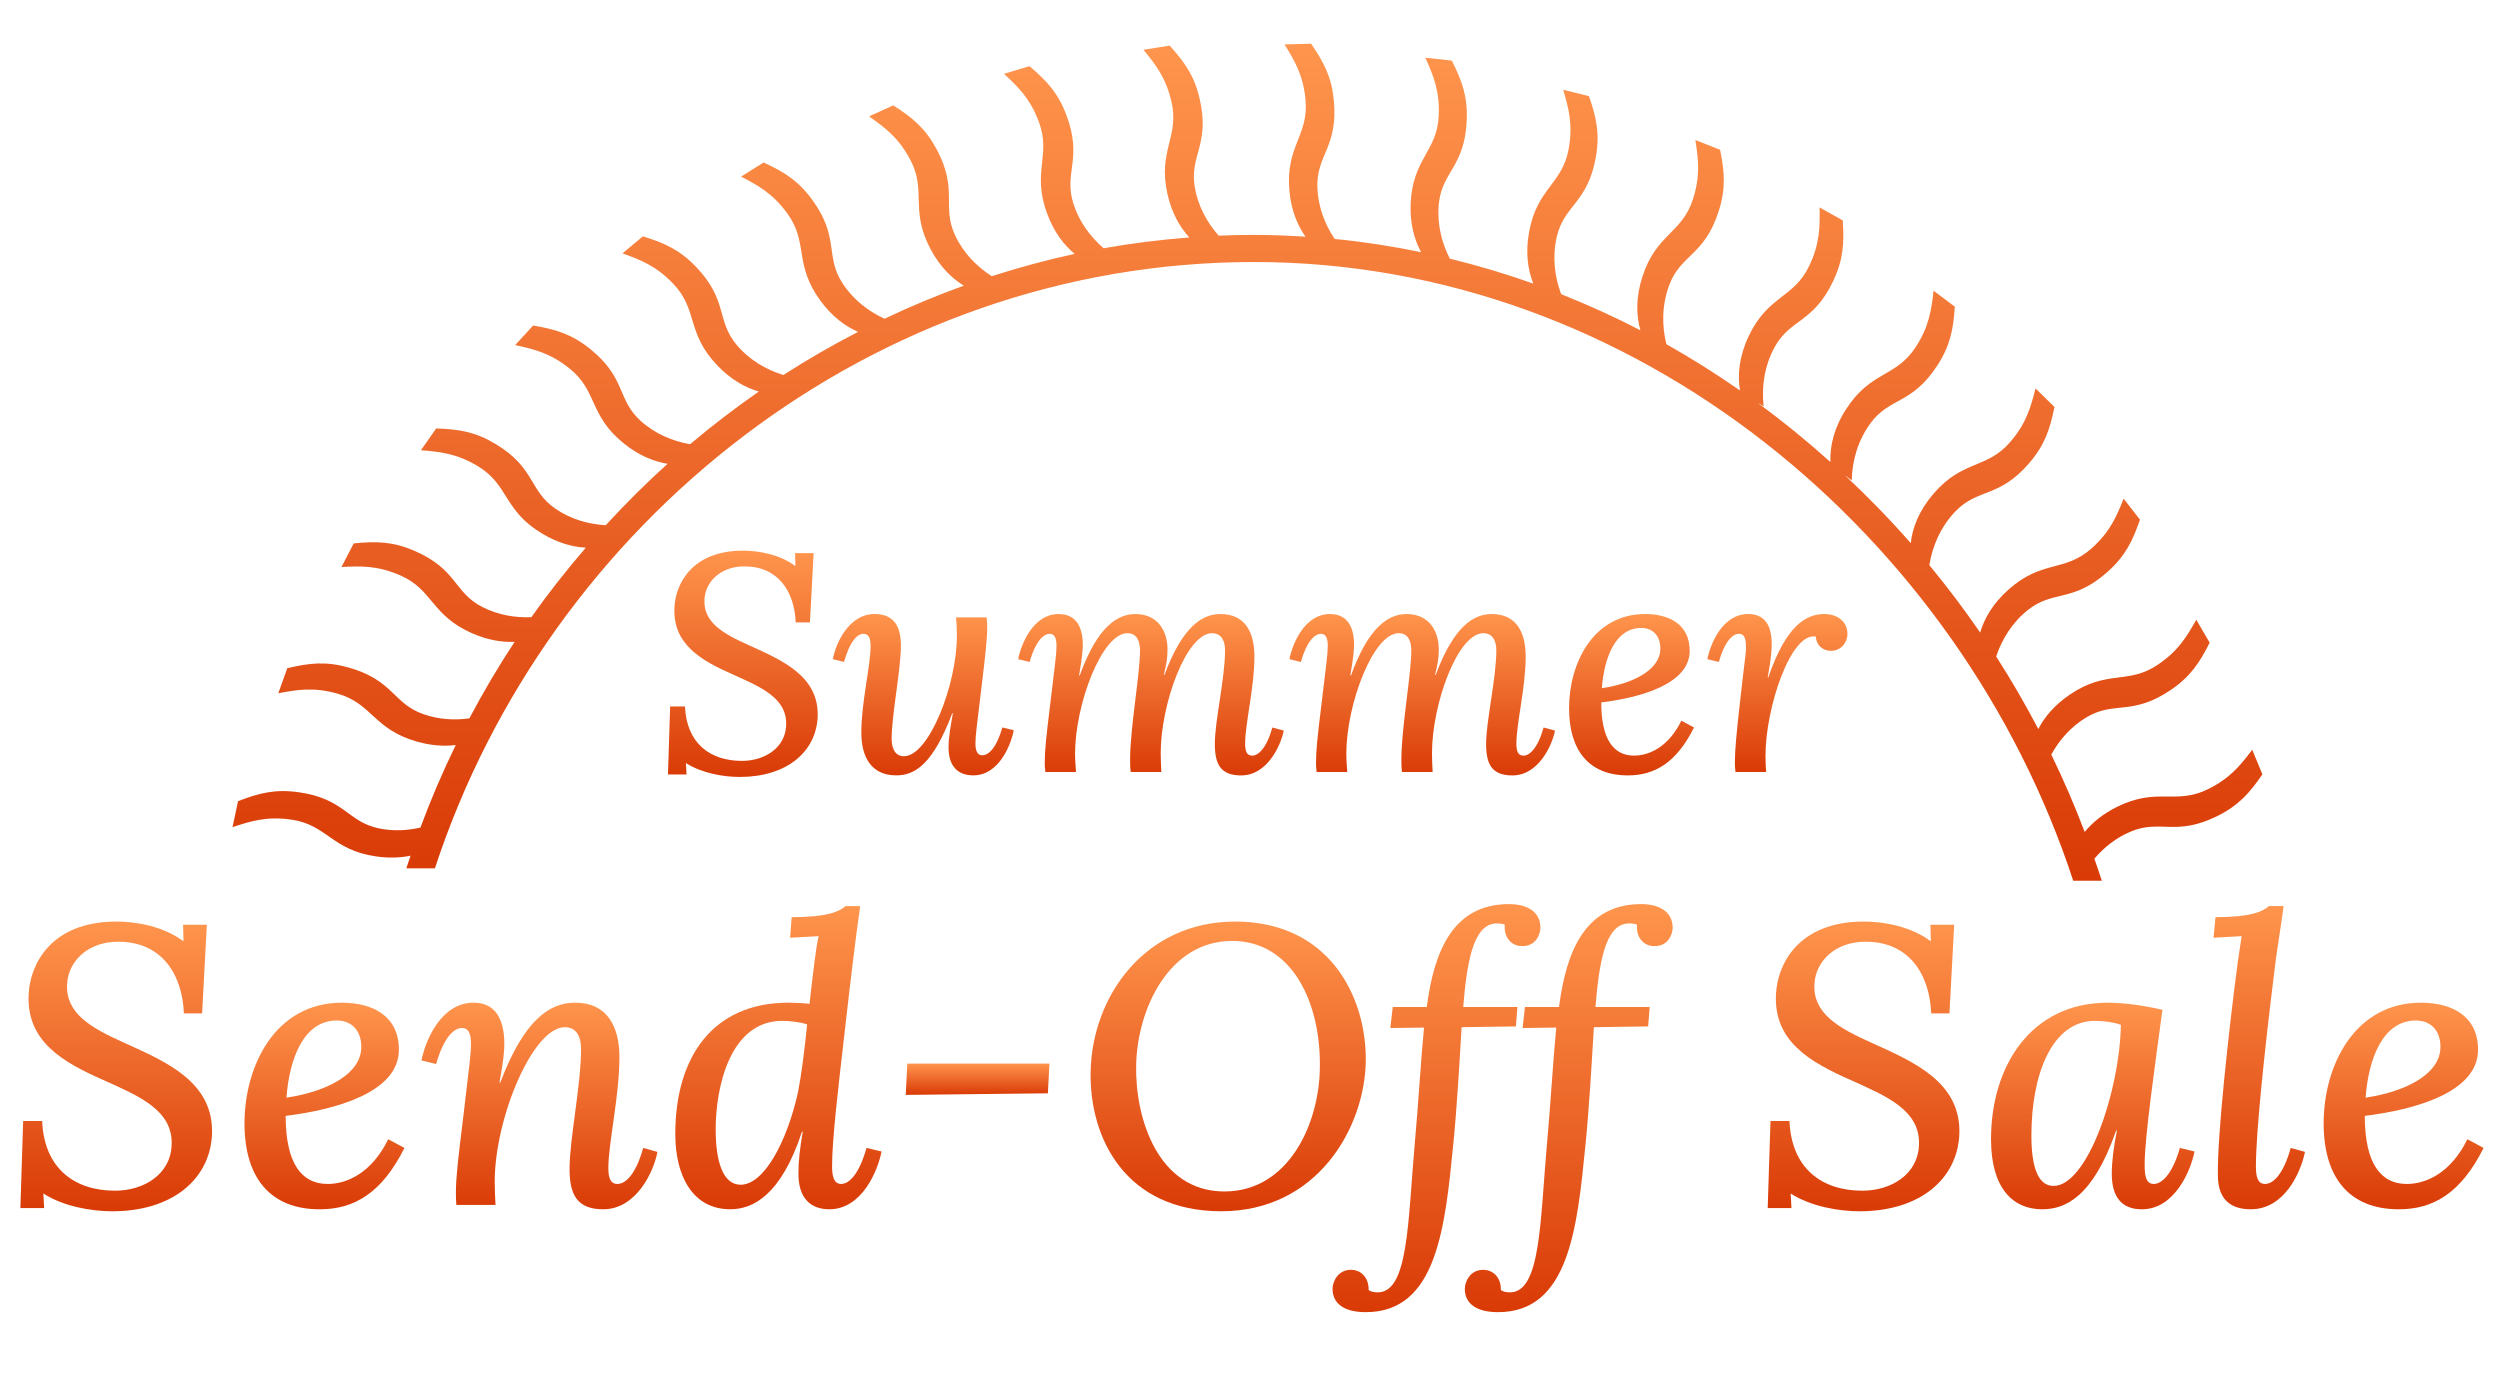 <svg fill="none" height="229" viewBox="0 0 409 229" width="409" xmlns="http://www.w3.org/2000/svg" xmlns:xlink="http://www.w3.org/1999/xlink"><linearGradient id="a"><stop offset="0" stop-color="#ff954d"/><stop offset="1" stop-color="#d93a06"/></linearGradient><linearGradient id="b" gradientUnits="userSpaceOnUse" x1="121.53" x2="121.53" xlink:href="#a" y1="90.086" y2="127.11"/><linearGradient id="c" gradientUnits="userSpaceOnUse" x1="151.056" x2="151.056" xlink:href="#a" y1="100.453" y2="126.851"/><linearGradient id="d" gradientUnits="userSpaceOnUse" x1="188.3" x2="188.3" xlink:href="#a" y1="100.455" y2="126.859"/><linearGradient id="e" gradientUnits="userSpaceOnUse" x1="232.677" x2="232.677" xlink:href="#a" y1="100.455" y2="126.859"/><linearGradient id="f" gradientUnits="userSpaceOnUse" x1="266.922" x2="266.922" xlink:href="#a" y1="100.453" y2="126.855"/><linearGradient id="g" gradientUnits="userSpaceOnUse" x1="290.784" x2="290.784" xlink:href="#a" y1="100.453" y2="126.303"/><linearGradient id="h" gradientUnits="userSpaceOnUse" x1="19.016" x2="19.016" xlink:href="#a" y1="150.766" y2="198.166"/><linearGradient id="i" gradientUnits="userSpaceOnUse" x1="53.084" x2="53.084" xlink:href="#a" y1="164.039" y2="197.84"/><linearGradient id="j" gradientUnits="userSpaceOnUse" x1="88.255" x2="88.255" xlink:href="#a" y1="164.037" y2="197.838"/><linearGradient id="k" gradientUnits="userSpaceOnUse" x1="127.35" x2="127.35" xlink:href="#a" y1="148.239" y2="197.838"/><linearGradient id="l" gradientUnits="userSpaceOnUse" x1="159.934" x2="159.934" xlink:href="#a" y1="174.01" y2="179.124"/><linearGradient id="m" gradientUnits="userSpaceOnUse" x1="200.934" x2="200.934" xlink:href="#a" y1="150.766" y2="198.162"/><linearGradient id="n" gradientUnits="userSpaceOnUse" x1="235.01" x2="235.01" xlink:href="#a" y1="147.909" y2="214.669"/><linearGradient id="o" gradientUnits="userSpaceOnUse" x1="256.646" x2="256.646" xlink:href="#a" y1="147.909" y2="214.669"/><linearGradient id="p" gradientUnits="userSpaceOnUse" x1="304.877" x2="304.877" xlink:href="#a" y1="150.766" y2="198.166"/><linearGradient id="q" gradientUnits="userSpaceOnUse" x1="342.378" x2="342.378" xlink:href="#a" y1="164.039" y2="197.84"/><linearGradient id="r" gradientUnits="userSpaceOnUse" x1="369.616" x2="369.616" xlink:href="#a" y1="148.237" y2="197.838"/><linearGradient id="s" gradientUnits="userSpaceOnUse" x1="393.232" x2="393.232" xlink:href="#a" y1="164.039" y2="197.84"/><linearGradient id="t" gradientUnits="userSpaceOnUse" x1="204.083" x2="204.083" xlink:href="#a" y1="7.154" y2="144.08"/><path d="m112.216 124.834.101 1.872h-3.037l.355-11.128h2.429c.253 6.07 4.148 8.902 9.31 8.902 3.795 0 7.085-2.176 7.234-5.766.253-4.553-4.301-6.372-8.652-8.345-5.313-2.327-9.967-5.009-9.613-11.078.202-3.693 2.783-9.206 11.231-9.206 2.632 0 6.073.658 8.551 2.53l-.051-2.125h3.036l-.607 11.33h-2.328c-.202-5.108-2.935-9.206-8.449-9.155-3.745 0-6.326 2.428-6.476 5.411-.202 3.693 2.935 5.565 7.387 7.536 5.21 2.378 11.433 4.958 11.131 11.735-.303 5.715-5.109 9.762-12.749 9.762-2.631 0-6.222-.607-8.803-2.276z" fill="url(#b)"/><path d="m140.91 119.876c0-4.956 1.518-10.974 1.518-14.162 0-1.214-.253-2.023-1.164-2.023-1.012 0-2.227 1.214-3.186 4.602l-1.822-.456c.455-2.529 2.579-7.384 6.83-7.384 3.036 0 4.302 1.872 4.302 5.158 0 3.896-1.519 11.381-1.519 15.275 0 1.264.405 2.831 2.025 2.831 4.048 0 8.652-11.634 8.652-19.727 0-.961-.051-2.125-.152-2.985h5.01c.101.759.101 1.113.101 1.67 0 1.872-.304 4.553-.961 9.964-.76 6.474-.962 7.589-.962 9.003 0 1.164.304 1.923 1.113 1.923 1.013 0 2.328-1.164 3.29-4.553l1.87.455c-.506 2.53-2.479 7.384-6.627 7.384-2.581 0-4.049-1.568-4.049-4.553 0-1.72.354-3.541.709-5.613h-.102c-3.085 8.143-5.969 10.166-9.158 10.166-4.147 0-5.716-3.084-5.716-6.979z" fill="url(#c)"/><path d="m198.747 121.697c0-3.794 1.67-10.723 1.67-15.325 0-1.315-.456-2.782-2.126-2.782-4.2 0-8.399 11.583-8.399 19.625 0 .961.051 2.072.102 3.084h-5.008c-.102-.759-.102-1.417-.102-2.024 0-5.31 1.67-14.161 1.62-18.055-.051-1.264-.456-2.63-2.073-2.63-4.15 0-8.551 11.633-8.551 19.726 0 .961.101 2.125.152 2.985h-5.01c-.101-.759-.101-1.113-.101-1.67 0-1.821.253-4.249.911-9.559.759-6.575 1.012-7.941 1.012-9.406 0-1.164-.253-1.973-1.114-1.973-1.012 0-2.328 1.214-3.289 4.602l-1.873-.456c.506-2.529 2.48-7.384 6.628-7.384 2.935 0 4.049 2.226 3.947 5.462-.101 1.72-.404 3.288-.607 4.604h.101c2.936-8.144 6.274-10.066 9.108-10.066 3.795 0 5.261 2.934 5.261 5.767 0 1.467-.152 2.277-.607 4.197h.101c3.036-8.143 6.326-9.964 9.158-9.964 4.097 0 5.567 3.035 5.567 6.98 0 4.955-1.519 10.976-1.519 14.163 0 1.214.203 2.024 1.164 2.024.962 0 2.328-1.164 3.29-4.602l1.872.506c-.506 2.479-2.732 7.333-6.981 7.333-3.391 0-4.302-1.872-4.302-5.158z" fill="url(#d)"/><path d="m243.13 121.697c0-3.794 1.668-10.723 1.668-15.325 0-1.315-.456-2.782-2.124-2.782-4.2 0-8.399 11.583-8.399 19.625 0 .961.049 2.072.102 3.084h-5.011c-.101-.759-.101-1.417-.101-2.024 0-5.31 1.67-14.161 1.62-18.055-.051-1.264-.456-2.63-2.073-2.63-4.15 0-8.553 11.633-8.553 19.726 0 .961.101 2.125.152 2.985h-5.01c-.101-.759-.101-1.113-.101-1.67 0-1.821.253-4.249.91-9.559.76-6.575 1.013-7.941 1.013-9.406 0-1.164-.253-1.973-1.114-1.973-1.012 0-2.328 1.214-3.289 4.602l-1.873-.456c.506-2.529 2.48-7.384 6.628-7.384 2.933 0 4.046 2.226 3.945 5.462-.101 1.72-.405 3.288-.607 4.604h.101c2.935-8.144 6.276-10.066 9.108-10.066 3.795 0 5.263 2.934 5.263 5.767 0 1.467-.152 2.277-.608 4.197h.102c3.036-8.143 6.324-9.964 9.158-9.964 4.097 0 5.564 3.035 5.564 6.98 0 4.955-1.518 10.976-1.518 14.163 0 1.214.203 2.024 1.164 2.024.962 0 2.326-1.164 3.288-4.602l1.872.506c-.506 2.479-2.733 7.333-6.982 7.333-3.388 0-4.299-1.872-4.299-5.158z" fill="url(#e)"/><path d="m276.434 106.471c0 5.515-8.297 7.688-14.468 8.447 0 6.069 2.023 8.699 5.361 8.699 2.53 0 5.668-1.467 7.741-5.714l2.075 1.113c-2.885 5.765-6.428 7.839-10.828 7.839-6.375 0-9.614-4.096-9.614-10.976 0-7.384 3.946-15.426 12.446-15.426 3.896 0 7.285 1.669 7.285 6.018zm-14.368 6.122c5.362-.81 9.613-3.135 9.562-6.524 0-1.973-1.164-3.337-3.137-3.337-4.251 0-6.071 4.953-6.425 9.861z" fill="url(#f)"/><path d="m283.826 124.631c0-1.872.253-4.601.861-9.964.607-5.614.911-7.435.961-8.548 0-1.315-.101-2.428-1.162-2.428-1.012 0-2.328 1.214-3.289 4.602l-1.873-.456c.506-2.529 2.48-7.384 6.68-7.384 2.733 0 3.946 1.872 3.845 5.361-.051 1.366-.304 3.086-.658 5.008h.101c2.885-8.396 6.121-10.369 9.158-10.369 2.174 0 3.793 1.265 3.793 3.238 0 1.416-1.06 2.782-2.68 2.782-1.316 0-2.429-.86-2.48-2.325-4.099-.809-8.247 11.634-8.247 19.474 0 1.011.049 1.821.102 2.681h-5.01c-.102-.759-.102-1.115-.102-1.672z" fill="url(#g)"/><path d="m7.091 195.248.13 2.396h-3.887l.453-14.244h3.109c.324 7.77 5.312 11.397 11.917 11.397 4.858 0 9.069-2.785 9.263-7.383.324-5.828-5.506-8.157-11.075-10.682-6.802-2.979-12.761-6.411-12.308-14.182.259-4.725 3.563-11.784 14.381-11.784 3.369 0 7.771.842 10.945 3.238l-.065-2.719h3.887l-.777 14.505h-2.98c-.259-6.54-3.757-11.786-10.818-11.721-4.793 0-8.097 3.108-8.291 6.929-.259 4.727 3.757 7.123 9.457 9.649 6.67 3.043 14.638 6.346 14.251 15.023-.389 7.315-6.543 12.496-16.322 12.496-3.369 0-7.968-.777-11.271-2.912z" fill="url(#h)"/><path d="m65.259 171.743c0 7.059-10.624 9.841-18.524 10.815 0 7.77 2.591 11.138 6.866 11.138 3.239 0 7.255-1.88 9.911-7.318l2.656 1.425c-3.692 7.38-8.225 10.037-13.861 10.037-8.162 0-12.308-5.245-12.308-14.05 0-9.454 5.053-19.751 15.933-19.751 4.988 0 9.328 2.137 9.328 7.706zm-18.395 7.836c6.867-1.036 12.308-4.015 12.241-8.354 0-2.525-1.49-4.274-4.016-4.274-5.441 0-7.771 6.347-8.225 12.628z" fill="url(#i)"/><path d="m93.179 191.235c0-4.923 1.879-13.663 1.879-19.619 0-1.684-.518-3.564-2.656-3.564-5.247 0-11.466 14.894-11.466 25.253 0 1.231.065 2.72.13 3.821h-6.413c-.065-.969-.065-1.425-.065-2.137 0-2.396.389-5.634 1.231-12.498.972-8.289 1.231-9.972 1.231-11.784 0-1.489-.324-2.525-1.49-2.525-1.296 0-2.98 1.554-4.211 5.893l-2.397-.583c.648-3.238 3.174-9.455 8.551-9.455 3.822 0 5.182 3.174 4.988 7.512-.13 2.137-.518 3.95-.777 5.569h.13c3.951-10.426 8.162-13.081 12.243-13.081 5.247 0 7.253 3.886 7.253 8.937 0 6.346-1.814 14.05-1.814 18.13 0 1.554.324 2.59 1.49 2.59 1.296 0 2.98-1.49 4.211-5.893l2.332.648c-.583 3.171-3.433 9.389-8.873 9.389-4.275 0-5.506-2.396-5.506-6.603z" fill="url(#j)"/><path d="m110.477 185.534c0-12.56 6.089-21.497 18.524-21.497 1.036 0 2.462.065 3.433.195.583-4.987 1.037-9.194 1.49-11.074-1.49.065-3.304.197-4.664.259l.259-3.365c5.83 0 7.774-.906 8.81-1.813h2.397c-.777 5.439-1.555 11.915-2.591 21.044-.972 8.481-2.008 17.093-2.008 21.497 0 1.619.259 2.914 1.49 2.914 1.295 0 2.915-1.556 4.145-5.893l2.462.583c-.648 3.238-3.239 9.454-8.551 9.454-3.239 0-5.053-2.007-5.053-5.828 0-2.202.26-4.209.713-6.864h-.13c-3.433 10.424-8.032 12.69-11.724 12.69-6.154 0-9.002-5.437-9.002-12.302zm20.079-6.862c.583-3.043 1.036-6.605 1.49-11.073-1.102-.386-2.786-.583-4.081-.583-8.486 0-10.881 10.75-10.881 17.743 0 5.375 1.231 9.064 4.081 9.064 3.822 0 7.577-6.991 9.391-15.151z" fill="url(#k)"/><path d="m171.431 178.865-23.253.259.259-5.114h23.253z" fill="url(#l)"/><path d="m223.445 173.621c-.194 10.944-7.968 24.541-23.642 24.541s-21.569-11.978-21.377-22.725c.195-12.498 8.94-24.671 23.642-24.671 15.353 0 21.507 12.237 21.377 22.855zm-37.569.648c-.194 8.548 3.498 20.655 14.443 20.655 10.43 0 15.482-10.942 15.61-20.202.196-10.749-4.597-20.849-14.444-20.784-10.17.062-15.417 11.006-15.609 20.331z" fill="url(#m)"/><path d="m252.014 151.736c0 1.163-.779 3.106-3.044 3.043-1.749 0-2.982-1.489-2.786-3.499-.259-.127-.971-.259-1.556-.194-3.691.259-4.664 6.605-5.247 13.662h8.874l-.259 3.173-8.875.127c-.323 5.44-.777 13.34-1.36 19.101-1.36 13.791-2.721 27.52-14.314 27.52-3.5 0-5.441-1.36-5.441-3.821 0-1.101.842-3.171 3.109-3.106 1.684.063 2.85 1.422 2.786 3.302.324.259.842.387 1.49.387 5.05 0 4.923-11.525 6.089-24.668.518-5.504.969-13.34 1.488-18.65l-5.507.065.389-3.432h5.571c1.229-9.582 4.532-16.705 13.213-16.835 3.433-.063 5.376 1.425 5.376 3.823z" fill="url(#n)"/><path d="m273.65 151.736c0 1.163-.779 3.106-3.045 3.043-1.749 0-2.981-1.489-2.785-3.499-.259-.127-.972-.259-1.557-.194-3.69.259-4.664 6.605-5.247 13.662h8.875l-.259 3.173-8.875.127c-.324 5.44-.777 13.34-1.36 19.101-1.36 13.791-2.721 27.52-14.314 27.52-3.498 0-5.441-1.36-5.441-3.821 0-1.101.842-3.171 3.107-3.106 1.684.063 2.85 1.422 2.785 3.302.324.259.842.387 1.49.387 5.053 0 4.923-11.525 6.089-24.668.519-5.504.97-13.34 1.488-18.65l-5.506.065.389-3.432h5.571c1.228-9.582 4.532-16.705 13.212-16.835 3.434-.063 5.377 1.425 5.377 3.823z" fill="url(#o)"/><path d="m292.954 195.248.128 2.396h-3.887l.456-14.244h3.107c.324 7.77 5.312 11.397 11.919 11.397 4.859 0 9.067-2.785 9.264-7.383.323-5.828-5.507-8.157-11.078-10.682-6.801-2.979-12.761-6.411-12.307-14.182.259-4.725 3.562-11.784 14.38-11.784 3.369 0 7.774.842 10.948 3.238l-.065-2.719h3.887l-.778 14.505h-2.981c-.259-6.54-3.755-11.786-10.816-11.721-4.794 0-8.098 3.108-8.292 6.929-.261 4.727 3.755 7.123 9.456 9.649 6.672 3.043 14.637 6.346 14.251 15.023-.389 7.315-6.543 12.496-16.322 12.496-3.369 0-7.968-.777-11.27-2.912z" fill="url(#p)"/><path d="m353.778 165.203c-1.231 9.064-2.915 20.979-2.915 25.253 0 1.684.13 3.24 1.49 3.24 1.296 0 3.045-1.556 4.273-5.893l2.399.583c-.648 3.238-3.303 9.454-8.615 9.454-3.304 0-4.923-2.007-4.923-5.828 0-2.007.324-4.533.842-7.058h-.13c-3.822 11.006-8.419 12.886-12.111 12.886-4.664 0-8.357-3.302-8.357-11.462 0-11.978 6.543-22.339 19.108-22.339 2.526 0 5.895.452 8.939 1.164zm-21.441 20.591c0 4.856.971 8.222 3.627 8.222 5.506 0 10.818-15.41 11.011-26.352-1.037-.389-2.59-.648-4.274-.648-6.866 0-10.364 8.483-10.364 18.778z" fill="url(#q)"/><path d="m372.046 159.245c-1.62 13.016-2.98 26.225-2.98 31.535 0 1.683.259 2.914 1.49 2.914 1.295 0 2.98-1.49 4.208-5.893l2.332.647c-.714 3.431-3.368 9.39-8.874 9.39-3.433 0-5.377-1.748-5.377-5.569-.127-6.216 1.749-23.504 3.241-34.772.324-2.072.454-3.108.646-4.341-1.488.065-3.239.197-4.597.259l.324-3.365c5.765 0 7.708-.906 8.743-1.813h2.398c-.455 3.499-1.23 7.965-1.556 11.006z" fill="url(#r)"/><path d="m405.405 171.743c0 7.059-10.622 9.841-18.525 10.815 0 7.77 2.591 11.138 6.869 11.138 3.239 0 7.253-1.88 9.911-7.318l2.656 1.425c-3.693 7.38-8.225 10.037-13.863 10.037-8.16 0-12.306-5.245-12.306-14.05 0-9.454 5.053-19.751 15.934-19.751 4.988 0 9.326 2.137 9.326 7.706zm-18.395 7.836c6.866-1.036 12.306-4.015 12.243-8.354 0-2.525-1.49-4.274-4.016-4.274-5.442 0-7.774 6.347-8.225 12.628z" fill="url(#s)"/><path d="m368.467 122.656c-1.9 2.497-3.568 4.638-7.218 6.445-5.306 2.629-8.286-.378-14.919 2.91-2.32 1.15-4.029 2.575-5.276 4.096-1.633-4.298-3.449-8.525-5.463-12.658 1.309-2.377 3.216-4.595 5.805-6.127 4.537-2.679 7.403-.158 13.721-4.432 3.19-2.157 4.707-4.411 6.383-7.746l-2.187-3.758c-1.548 2.73-2.912 5.075-6.285 7.356-4.905 3.318-8.261.738-14.393 4.887-2.514 1.702-4.15 3.663-5.17 5.636-2.127-4.05-4.417-8.016-6.893-11.863.936-2.809 2.62-5.577 5.227-7.637 4.138-3.262 7.316-1.145 13.006-6.221 2.873-2.564 4.075-5 5.292-8.528l-2.668-3.432c-1.17 2.912-2.209 5.417-5.249 8.129-4.419 3.942-8.089 1.833-13.612 6.763-2.53 2.258-3.935 4.692-4.613 7.008-2.607-3.796-5.385-7.473-8.314-11.024.482-3.084 1.834-6.287 4.294-8.829 3.668-3.782 7.099-2.107 12.064-7.892 2.507-2.922 3.375-5.496 4.114-9.155l-3.101-3.048c-.774 3.042-1.47 5.662-4.122 8.754-3.856 4.495-7.773 2.892-12.593 8.509-2.363 2.754-3.415 5.537-3.703 8.054-3.409-3.889-7.02-7.597-10.797-11.128l1.145.86c.061-3.137.978-6.516 3.092-9.377 3.135-4.233 6.757-3.027 10.913-9.42 2.097-3.228 2.617-5.895 2.862-9.618l-3.478-2.611c-.362 3.116-.706 5.808-2.925 9.224-3.227 4.966-7.322 3.896-11.354 10.102-2.037 3.133-2.693 6.111-2.597 8.697-3.806-3.414-7.768-6.65-11.895-9.663l.967.542c-.356-3.118.104-6.587 1.82-9.705 2.547-4.612 6.296-3.896 9.565-10.784 1.65-3.479 1.812-6.19 1.561-9.914l-3.794-2.125c.053 3.137.071 5.85-1.676 9.529-2.538 5.348-6.741 4.832-9.913 11.518-1.587 3.345-1.852 6.36-1.431 8.898-3.893-2.706-7.899-5.247-12.039-7.568-.757-3.031-.759-6.51.521-9.81 1.906-4.911 5.72-4.701 8.04-11.964 1.172-3.667.97-6.377.225-10.033l-4.043-1.601c.472 3.102.851 5.788-.39 9.667-1.802 5.64-6.037 5.686-8.29 12.737-1.085 3.392-.996 6.318-.316 8.726-4.21-2.182-8.536-4.148-12.959-5.905-1.073-2.839-1.49-6.168-.695-9.495 1.231-5.122 5.039-5.425 6.365-12.933.67-3.79.105-6.449-1.124-9.973l-4.22-1.044c.884 3.011 1.619 5.622.91 9.633-1.03 5.83-5.218 6.445-6.504 13.734-.589 3.335-.186 6.111.711 8.35-4.46-1.593-9.02-2.948-13.658-4.082-1.346-2.608-2.13-5.733-1.802-9.005.533-5.241 4.263-6.053 4.567-13.672.154-3.847-.761-6.405-2.453-9.732l-4.322-.467c1.279 2.865 2.36 5.355 2.196 9.422-.237 5.915-4.304 7.087-4.599 14.483-.13 3.256.601 5.848 1.714 7.91-4.643-.961-9.36-1.696-14.145-2.165-1.602-2.368-2.723-5.278-2.832-8.465-.173-5.266 3.417-6.567 2.702-14.157-.36-3.833-1.609-6.245-3.729-9.317l-4.346.113c1.652 2.669 3.053 4.99 3.435 9.046.555 5.895-3.32 7.599-2.627 14.967.295 3.147 1.309 5.571 2.627 7.443-2.787-.174-5.587-.295-8.413-.295-1.941 0-3.872.044-5.797.125-1.883-2.133-3.387-4.828-3.911-7.957-.863-5.197 2.524-6.959.817-14.39-.862-3.752-2.417-5.98-4.921-8.746l-4.293.682c1.988 2.428 3.682 4.547 4.593 8.515 1.324 5.771-2.294 7.969-.638 15.183.705 3.066 2.017 5.328 3.559 7.012-4.739.358-9.415.945-14.018 1.767-2.172-1.866-4.041-4.353-4.984-7.407-1.549-5.035 1.573-7.234-1.107-14.372-1.355-3.604-3.193-5.606-6.045-8.012l-4.164 1.249c2.293 2.141 4.257 4.015 5.688 7.827 2.083 5.543-1.208 8.204 1.395 15.131 1.109 2.952 2.715 5.043 4.474 6.504-4.606.988-9.124 2.222-13.561 3.649-2.437-1.56-4.66-3.792-6.02-6.726-2.211-4.782.587-7.38-3.031-14.093-1.826-3.39-3.917-5.124-7.067-7.127l-3.959 1.797c2.56 1.815 4.757 3.408 6.69 6.992 2.81 5.213-.095 8.291 3.415 14.807 1.518 2.817 3.423 4.689 5.395 5.899-4.425 1.591-8.749 3.404-12.97 5.409-2.646-1.216-5.172-3.143-6.927-5.889-2.832-4.442-.409-7.392-4.893-13.558-2.265-3.114-4.569-4.553-7.959-6.115l-3.683 2.311c2.782 1.455 5.172 2.738 7.567 6.032 3.482 4.788 1.018 8.228 5.371 14.216 1.901 2.615 4.063 4.219 6.198 5.15-4.188 2.165-8.273 4.511-12.223 7.061-2.775-.856-5.524-2.424-7.621-4.903-3.399-4.025-1.391-7.271-6.658-12.785-2.66-2.784-5.136-3.904-8.705-5l-3.34 2.783c2.95 1.071 5.49 2.026 8.304 4.97 4.091 4.282 2.105 8.02 7.219 13.372 2.218 2.323 4.56 3.622 6.787 4.264-3.887 2.696-7.638 5.573-11.247 8.621-2.828-.492-5.717-1.678-8.093-3.827-3.903-3.539-2.344-7.022-8.296-11.79-3.006-2.406-5.607-3.187-9.29-3.802l-2.941 3.199c3.067.67 5.71 1.279 8.891 3.825 4.622 3.701 3.152 7.67 8.929 12.298 2.442 1.955 4.871 2.934 7.116 3.299-3.533 3.185-6.899 6.545-10.116 10.047-2.783-.156-5.69-.951-8.243-2.706-4.338-2.991-3.253-6.65-9.784-10.586-3.298-1.987-5.982-2.418-9.713-2.538l-2.492 3.562c3.127.259 5.83.512 9.318 2.615 5.073 3.056 4.14 7.184 10.48 11.007 2.553 1.538 4.98 2.206 7.17 2.323-3.14 3.649-6.124 7.433-8.905 11.367-2.626.119-5.413-.34-7.998-1.651-4.696-2.388-4.107-6.16-11.103-9.193-3.532-1.532-6.249-1.603-9.964-1.226l-1.998 3.861c3.134-.16 5.846-.267 9.583 1.354 5.433 2.356 5.059 6.571 11.85 9.517 2.52 1.093 4.832 1.459 6.891 1.374-2.668 4.043-5.132 8.224-7.403 12.514-2.411.346-5.006.196-7.522-.682-4.974-1.74-4.893-5.557-12.233-7.631-3.707-1.046-6.407-.755-10.039.113l-1.464 4.094c3.085-.577 5.759-1.044 9.678.063 5.699 1.611 5.889 5.838 13.014 7.852 2.354.665 4.472.787 6.34.554-2.144 4.395-4.075 8.9-5.779 13.504-2.132.5-4.437.615-6.765.141-5.162-1.056-5.595-4.848-13.146-5.919-3.814-.54-6.452.114-9.931 1.461l-.901 4.252c2.98-.985 5.567-1.809 9.599-1.236 5.864.829 6.622 4.994 13.952 6.032 2.089.295 3.941.206 5.581-.129-.231.692-.482 1.378-.702 2.074h4.678c18.476-56.348 71.551-99.197 134.015-99.197s115.54 44.872 134.016 101.22h4.678c-.383-1.208-.806-2.404-1.219-3.602 1.543-1.827 3.527-3.418 5.933-4.435 4.857-2.046 7.359.837 14.191-2.548 3.449-1.71 5.257-3.74 7.366-6.818l-1.662-4.017z" fill="url(#t)"/></svg>